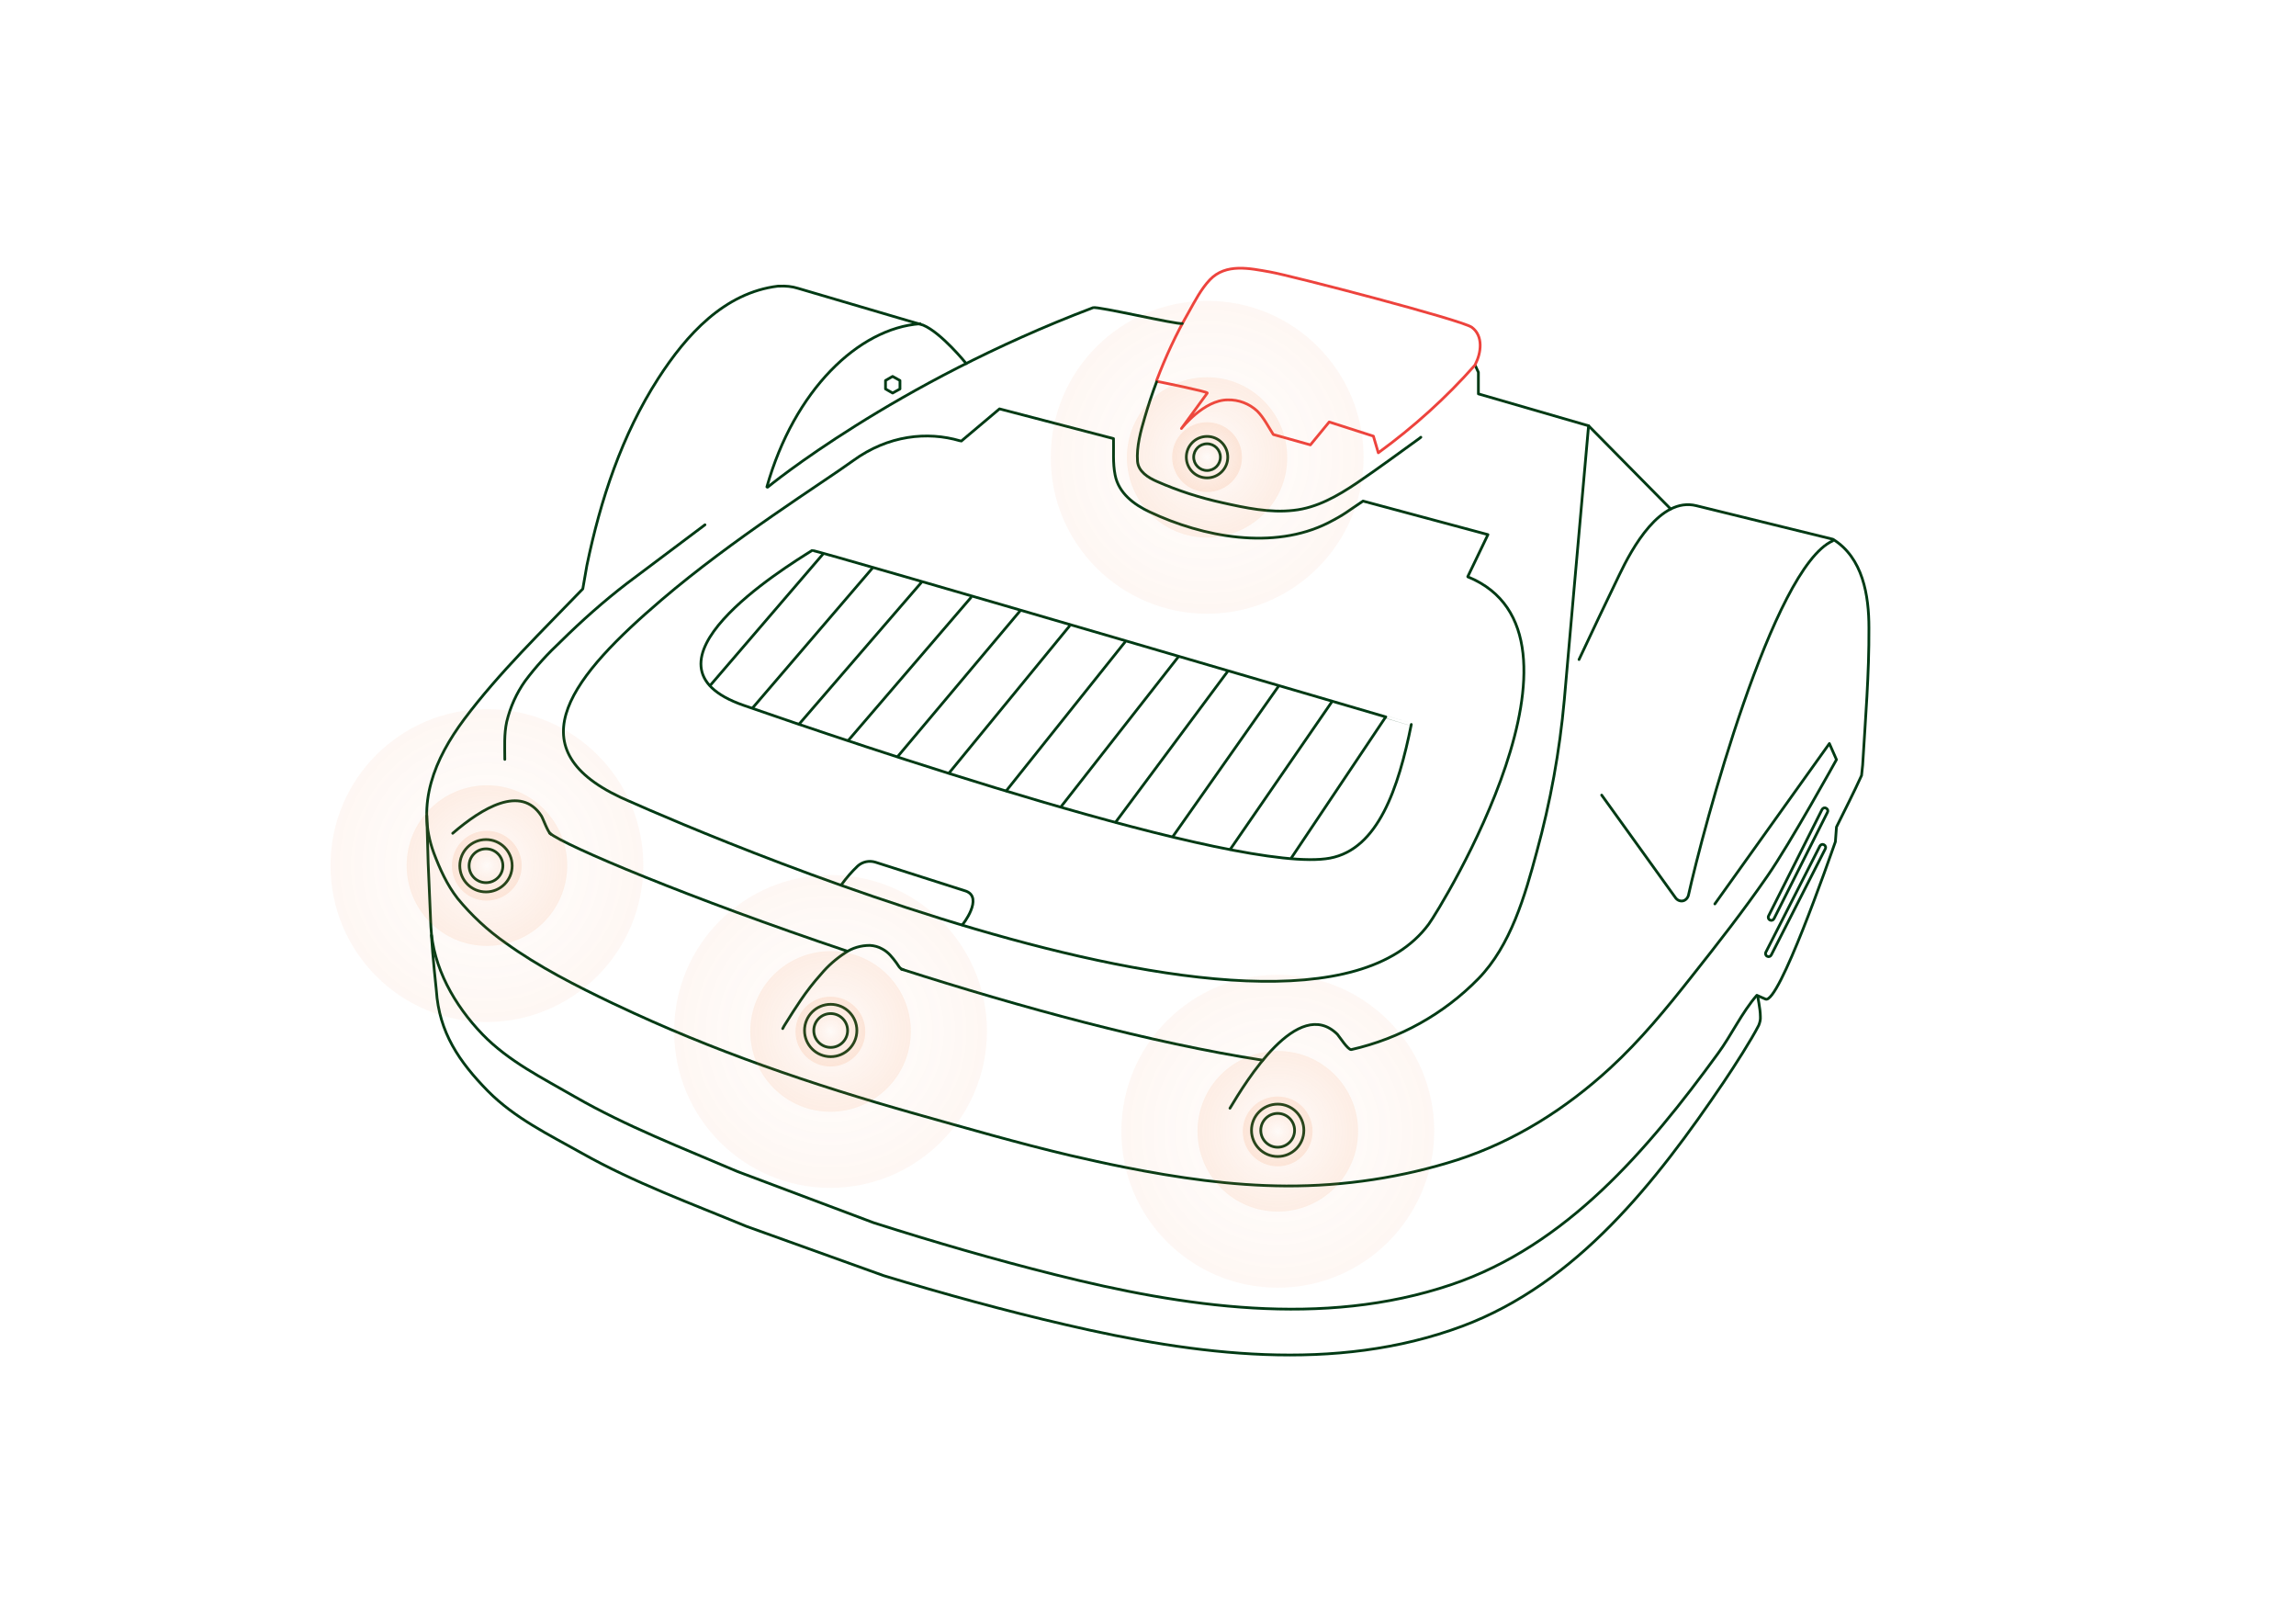 <?xml version="1.0" encoding="utf-8"?>
<!-- Generator: Adobe Illustrator 23.0.1, SVG Export Plug-In . SVG Version: 6.00 Build 0)  -->
<svg version="1.1" id="Calque_1" xmlns="http://www.w3.org/2000/svg" xmlns:xlink="http://www.w3.org/1999/xlink" x="0px" y="0px"
	 viewBox="0 0 841.9 595.3" style="enable-background:new 0 0 841.9 595.3;" xml:space="preserve">
<style type="text/css">
	.st0{fill:none;stroke:#003A14;stroke-linecap:round;stroke-linejoin:round;}
	.st1{fill:none;stroke:#ED433D;stroke-linecap:round;stroke-linejoin:round;}
	.st2{opacity:0.2;}
	.st3{opacity:0.3;fill:url(#SVGID_1_);enable-background:new    ;}
	.st4{opacity:0.6;fill:url(#SVGID_2_);enable-background:new    ;}
	.st5{fill:url(#SVGID_3_);}
	.st6{opacity:0.3;fill:url(#SVGID_4_);enable-background:new    ;}
	.st7{opacity:0.6;fill:url(#SVGID_5_);enable-background:new    ;}
	.st8{fill:url(#SVGID_6_);}
	.st9{opacity:0.3;fill:url(#SVGID_7_);enable-background:new    ;}
	.st10{opacity:0.6;fill:url(#SVGID_8_);enable-background:new    ;}
	.st11{fill:url(#SVGID_9_);}
	.st12{opacity:0.3;fill:url(#SVGID_10_);enable-background:new    ;}
	.st13{opacity:0.6;fill:url(#SVGID_11_);enable-background:new    ;}
	.st14{fill:url(#SVGID_12_);}
</style>
<title>Plan de travail 4</title>
<path class="st0" d="M628.8,331.4l42-58.8l2.6,5.9c0,0-16.9,30.6-25.4,42.8c-8.7,12.6-18.1,24.6-27.6,36.6
	c-9.3,11.8-18.9,23.5-30,33.7c-16.2,14.9-35,26.8-55.9,33.6c-20.3,6.5-41.6,9.7-62.9,9.6c-20-0.1-39.8-3-59.4-6.9
	c-6.6-1.3-13.2-2.8-19.8-4.3c-19.1-4.5-38-10-56.9-15.3c-37.6-10.6-74.3-23.1-109.6-39.9l-1.1-0.5c-13.6-6.5-27.2-13.4-39.4-22.2
	c-6.6-4.6-12.5-10.1-17.6-16.3c-3.9-5-6.5-10.8-8.7-16.6c-6.7-18,0.3-34.6,11.1-49.1c12.9-17.2,28.6-32.3,43.5-47.8l1.5-8.6
	c5-24.1,12.8-47.8,26.2-68.6c10.2-15.8,24.1-31.4,43.9-33.8h0.5c2.3-0.1,4.6,0.1,6.8,0.8l45.9,13.5c6.7,2.8,15.8,14.1,15.8,14.1"/>
<path class="st0" d="M156.5,299.1l0.5,17.4l1,23.2c0.7,15,8.7,28.9,18.9,39.5c9.7,10,22,16,33.9,22.9c19,10.9,39.5,18.8,59.6,27.4
	l50,18.8c22,7,44,13.4,66.4,19c47,11.8,98.2,19.6,145.3,3.7c42.4-14.3,72.3-49.7,97.8-84.7c5-6.8,8.8-15.1,14.3-21.4l3.2,1.4
	c4.8,2,23.3-51.2,25.6-57.7l0.4-5.4c3.1-6.3,6.3-12.5,9.2-18.9l0.4-3.8c1-16.7,2.4-33.5,2.3-50.3c0-11.9-2.2-25.7-13.2-32.5
	L622,185.4c-13.3-3.3-23.6,15.7-28.2,25.3c-5,10.3-9.9,20.7-14.8,31.1"/>
<polyline class="st0" points="541,134.1 542.1,136.5 542.1,144.4 582.5,156.1 612.6,186.6 "/>
<circle class="st0" cx="442.6" cy="167.6" r="7.6"/>
<circle class="st0" cx="442.6" cy="167.6" r="4.9"/>
<path class="st1" d="M424.1,139.8c1.1,0.2,18.9,3.8,18.6,4.3l-9.5,13c0,0,8.2-10.5,17-10.5c4-0.1,7.9,1.4,10.8,4.1
	c2.4,2.4,4.1,5.8,5.9,8.6l13.6,3.8l6.9-8.4l16.2,5.2l1.8,6.1c12.9-9.4,24.8-20.1,35.4-32.1l0.2-0.4c2.1-4.1,3-10.3-1.3-13.5
	c-3.7-2.7-66.1-18.9-74-20.3c-7.4-1.3-16.2-3.3-22.1,2.9c-3.2,3.4-5.4,7.7-7.7,11.8c-4.6,8-8.5,16.4-11.8,25.1L424.1,139.8z"/>
<path class="st0" d="M521,160.3l-0.5,0.4c-7.6,5.5-15.2,11.1-23,16.4c-7,4.7-14.6,9.1-23.2,10c-8.7,1-17.6-0.9-26.1-2.8
	c-8.2-1.8-16.3-4.4-24-7.8c-3.2-1.4-6.8-3.6-7.1-7.4c-0.4-5.4,1.2-11.1,2.7-16.2c1.3-4.4,2.7-8.7,4.3-12.9"/>
<circle class="st0" cx="468.5" cy="414.4" r="9.6"/>
<circle class="st0" cx="468.5" cy="414.4" r="6.2"/>
<circle class="st0" cx="304.6" cy="377.8" r="9.6"/>
<circle class="st0" cx="304.6" cy="377.8" r="6.2"/>
<circle class="st0" cx="178.2" cy="317.4" r="9.6"/>
<circle class="st0" cx="178.2" cy="317.4" r="6.2"/>
<path class="st0" d="M281.5,178.6c0,0,46.2-38.1,119.3-65.8c1.6-0.6,31,6.3,32.7,5.8"/>
<path class="st0" d="M258.5,192.4L230,213.8c-8.6,6.6-16.7,13.8-24.4,21.4c-4.7,4.4-9.1,9.2-13,14.4c-3.2,4.5-5.5,9.6-6.8,15
	c-1,4.6-0.7,9.2-0.7,13.8"/>
<path class="st0" d="M582.5,156.1l-5.4,60.7l-3.5,39.8c-1.7,18.8-5.1,37.5-10.1,55.7c-4.3,16-9.5,34.3-21.4,46.5
	c-12.7,13-28.9,22-46.6,26c-1.2,0.2-4.4-4.8-5.1-5.6c-14.4-14.2-33.6,17.4-39.4,27.1"/>
<path class="st0" d="M330.5,355.3c43.8,14,91.4,27,132.5,33.4"/>
<path class="st0" d="M201.5,305.4c5.4,4.6,51.6,24,109.1,43.3"/>
<path class="st0" d="M308.5,324.4c1.8-2.5,3.8-4.8,6-6.9c1.8-1.6,4.2-2.1,6.5-1.4l33.2,10.6c6.5,2.4-1.2,12.4-1.4,12.4"/>
<path class="st0" d="M158.2,342.9c0.4,7.2,1.8,20.2,1.8,20.2c1,15.4,8.4,26.2,18.9,36.9c9.9,10,22.4,16,34.5,22.8
	c19.2,10.8,40,18.4,60.3,26.8l50.4,18.1c22.1,6.7,44.3,12.8,66.8,18c47.3,11,98.6,17.9,145.3,0.5c42-15.7,71.1-52.9,95.8-89.4
	c4.3-6.4,10.2-15.6,12.9-20.9c0.4-1,0.7-2.1,0.6-3.2c0-3-1.1-7.4-0.9-7.4"/>
<path class="st0" d="M281.2,178.5c10-35.4,33.6-58.2,56.2-59.8"/>
<path class="st0" d="M538.3,211.5c51.6,21.2-10,121.3-14.4,127.3c-49,66.5-295.9-46.3-296.4-46.5c-39.1-18.4-17.1-44.9,15.1-72.4
	c26.2-22.4,58.9-42.8,70.2-51c12.9-9.4,27.3-10.8,39.2-7.3"/>
<path class="st0" d="M587.3,291.5l27.2,37.8c0.9,1.1,2.5,1.4,3.6,0.5c0.5-0.4,0.8-0.9,1-1.5c5.4-24.3,30.9-120.1,52.9-130"/>
<path class="st0" d="M331.2,355.5c-1.3-0.2-2-1.9-2.5-2.5c-1.5-2-2.9-3.9-5.2-5.1c-1.4-0.8-2.9-1.2-4.5-1.3c-3.3,0-6.5,0.9-9.2,2.8
	c-3.2,2.1-6.2,4.7-8.7,7.7c-2.7,3-5.2,6.2-7.5,9.6c-1.9,2.8-3.7,5.6-5.5,8.5c-0.4,0.6-0.8,1.3-1.1,1.9"/>
<path class="st0" d="M202,305.8c-1.1-0.6-2.9-5.8-3.5-6.7c-7.5-11.5-21.7-2.9-32.5,6.4"/>
<polygon class="st0" points="324.7,142.6 327.3,144.1 330,142.6 330,139.5 327.3,138 324.7,139.5 "/>
<path class="st0" d="M538.2,211.4l7.4-15.4l-45.8-12.3c-5.9,3.9-6.4,4.7-12.8,8c-20.1,10.1-45.9,5.2-65.4-4
	c-5.8-2.7-11.4-6.9-12.7-13.5c-0.9-4.4-0.5-9-0.6-13.4l-41.8-10.9l-14,11.8"/>
<path class="st0" d="M517.5,265.6c-4.7,23.4-12.2,45.7-29.8,49c-33.4,6.3-177.8-43.1-215-56c-42.9-14.8,14.7-50.3,25.1-56.8
	C298.6,201.4,517.7,265.6,517.5,265.6"/>
<line class="st0" x1="301.8" y1="203.1" x2="260.5" y2="251.2"/>
<line class="st0" x1="276" y1="259.5" x2="319.8" y2="208.4"/>
<line class="st0" x1="293" y1="265.5" x2="337.8" y2="213.6"/>
<line class="st0" x1="311.1" y1="271.4" x2="356" y2="219.1"/>
<line class="st0" x1="329.3" y1="277.2" x2="374.1" y2="223.9"/>
<line class="st0" x1="348" y1="283.4" x2="392.1" y2="229.6"/>
<line class="st0" x1="369" y1="289.9" x2="412.5" y2="235.4"/>
<line class="st0" x1="389.1" y1="295.7" x2="432" y2="240.9"/>
<line class="st0" x1="409.1" y1="301.4" x2="450.2" y2="246.1"/>
<line class="st0" x1="430.2" y1="306.5" x2="468.8" y2="251.6"/>
<line class="st0" x1="451.1" y1="311.4" x2="488.3" y2="257.4"/>
<line class="st0" x1="473.6" y1="314.4" x2="508" y2="263"/>
<path class="st0" d="M648.5,335.8l19.6-39c0.3-0.6,1-0.8,1.5-0.5l0,0c0.6,0.3,0.8,1,0.5,1.5l-19.6,39c-0.3,0.6-1,0.8-1.5,0.5h0
	C648.5,337.1,648.2,336.4,648.5,335.8z"/>
<path class="st0" d="M647.5,349.1l19.8-38.9c0.3-0.6,1-0.8,1.5-0.5v0c0.6,0.3,0.8,1,0.5,1.5l-19.8,38.9c-0.3,0.6-1,0.8-1.5,0.5l0,0
	C647.5,350.4,647.2,349.7,647.5,349.1z"/>
<g class="st2">
	
		<radialGradient id="SVGID_1_" cx="468.53" cy="181.21" r="57.35" gradientTransform="matrix(1 0 0 -1 0 596)" gradientUnits="userSpaceOnUse">
		<stop  offset="0" style="stop-color:#F27D3C;stop-opacity:0.1"/>
		<stop  offset="1" style="stop-color:#F27D3C"/>
	</radialGradient>
	<path class="st3" d="M468.5,472.1c-31.7,0-57.4-25.7-57.3-57.4c0-31.7,25.7-57.4,57.4-57.3c31.7,0,57.3,25.7,57.3,57.3
		C525.8,446.4,500.2,472.1,468.5,472.1z"/>
	
		<radialGradient id="SVGID_2_" cx="468.56" cy="181.21" r="29.44" gradientTransform="matrix(1 0 0 -1 0 596)" gradientUnits="userSpaceOnUse">
		<stop  offset="0" style="stop-color:#F27D3C;stop-opacity:0.1"/>
		<stop  offset="1" style="stop-color:#F27D3C"/>
	</radialGradient>
	<path class="st4" d="M468.5,444.2c-16.3,0-29.4-13.2-29.4-29.5c0-16.3,13.2-29.4,29.5-29.4c16.2,0,29.4,13.2,29.4,29.4
		C498,431.1,484.8,444.2,468.5,444.2z"/>
	
		<radialGradient id="SVGID_3_" cx="468.52" cy="181.21" r="12.83" gradientTransform="matrix(1 0 0 -1 0 596)" gradientUnits="userSpaceOnUse">
		<stop  offset="0" style="stop-color:#F27D3C;stop-opacity:0.1"/>
		<stop  offset="1" style="stop-color:#F27D3C"/>
	</radialGradient>
	<path class="st5" d="M468.5,427.6c-7.1,0-12.8-5.7-12.8-12.8s5.7-12.8,12.8-12.8c7.1,0,12.8,5.7,12.8,12.8c0,0,0,0,0,0
		C481.3,421.9,475.6,427.6,468.5,427.6z"/>
</g>
<g class="st2">
	
		<radialGradient id="SVGID_4_" cx="304.53" cy="217.88" r="57.35" gradientTransform="matrix(1 0 0 -1 0 596)" gradientUnits="userSpaceOnUse">
		<stop  offset="0" style="stop-color:#F27D3C;stop-opacity:0.1"/>
		<stop  offset="1" style="stop-color:#F27D3C"/>
	</radialGradient>
	<path class="st6" d="M304.5,435.5c-31.7,0-57.3-25.7-57.3-57.4s25.7-57.4,57.4-57.3c31.7,0,57.3,25.7,57.3,57.3
		C361.8,409.8,336.2,435.4,304.5,435.5z"/>
	
		<radialGradient id="SVGID_5_" cx="304.56" cy="217.88" r="29.44" gradientTransform="matrix(1 0 0 -1 0 596)" gradientUnits="userSpaceOnUse">
		<stop  offset="0" style="stop-color:#F27D3C;stop-opacity:0.1"/>
		<stop  offset="1" style="stop-color:#F27D3C"/>
	</radialGradient>
	<path class="st7" d="M304.5,407.6c-16.3,0-29.4-13.2-29.4-29.5c0-16.3,13.2-29.4,29.5-29.4c16.3,0,29.4,13.2,29.4,29.4
		C334,394.4,320.8,407.6,304.5,407.6z"/>
	
		<radialGradient id="SVGID_6_" cx="304.52" cy="217.87" r="12.835" gradientTransform="matrix(1 0 0 -1 0 596)" gradientUnits="userSpaceOnUse">
		<stop  offset="0" style="stop-color:#F27D3C;stop-opacity:0.1"/>
		<stop  offset="1" style="stop-color:#F27D3C"/>
	</radialGradient>
	<path class="st8" d="M304.5,391c-7.1,0-12.8-5.7-12.8-12.8c0-7.1,5.7-12.8,12.8-12.8c7.1,0,12.8,5.7,12.8,12.8c0,0,0,0,0,0
		C317.3,385.3,311.6,391,304.5,391z"/>
</g>
<g class="st2">
	
		<radialGradient id="SVGID_7_" cx="178.53" cy="278.67" r="57.35" gradientTransform="matrix(1 0 0 -1 0 596)" gradientUnits="userSpaceOnUse">
		<stop  offset="0" style="stop-color:#F27D3C;stop-opacity:0.1"/>
		<stop  offset="1" style="stop-color:#F27D3C"/>
	</radialGradient>
	<path class="st9" d="M178.5,374.7c-31.7,0-57.3-25.7-57.3-57.4c0-31.7,25.7-57.4,57.4-57.3c31.7,0,57.3,25.7,57.3,57.3
		C235.8,349,210.2,374.6,178.5,374.7z"/>
	
		<radialGradient id="SVGID_8_" cx="178.56" cy="278.67" r="29.44" gradientTransform="matrix(1 0 0 -1 0 596)" gradientUnits="userSpaceOnUse">
		<stop  offset="0" style="stop-color:#F27D3C;stop-opacity:0.1"/>
		<stop  offset="1" style="stop-color:#F27D3C"/>
	</radialGradient>
	<path class="st10" d="M178.5,346.8c-16.3,0-29.4-13.2-29.4-29.5c0-16.3,13.2-29.4,29.5-29.4c16.2,0,29.4,13.2,29.4,29.4
		C208,333.6,194.8,346.8,178.5,346.8z"/>
	
		<radialGradient id="SVGID_9_" cx="178.52" cy="278.67" r="12.83" gradientTransform="matrix(1 0 0 -1 0 596)" gradientUnits="userSpaceOnUse">
		<stop  offset="0" style="stop-color:#F27D3C;stop-opacity:0.1"/>
		<stop  offset="1" style="stop-color:#F27D3C"/>
	</radialGradient>
	<path class="st11" d="M178.5,330.2c-7.1,0-12.8-5.7-12.8-12.8c0-7.1,5.7-12.8,12.8-12.8c7.1,0,12.8,5.7,12.8,12.8c0,0,0,0,0,0
		C191.3,324.4,185.6,330.1,178.5,330.2z"/>
</g>
<g class="st2">
	
		<radialGradient id="SVGID_10_" cx="442.65" cy="428.35" r="57.35" gradientTransform="matrix(1 0 0 -1 0 596)" gradientUnits="userSpaceOnUse">
		<stop  offset="0" style="stop-color:#F27D3C;stop-opacity:0.1"/>
		<stop  offset="1" style="stop-color:#F27D3C"/>
	</radialGradient>
	<path class="st12" d="M442.6,225c-31.7,0-57.4-25.7-57.3-57.4c0-31.7,25.7-57.3,57.4-57.3c31.7,0,57.3,25.7,57.3,57.3
		C500,199.3,474.3,225,442.6,225z"/>
	
		<radialGradient id="SVGID_11_" cx="442.65" cy="428.38" r="29.44" gradientTransform="matrix(1 0 0 -1 0 596)" gradientUnits="userSpaceOnUse">
		<stop  offset="0" style="stop-color:#F27D3C;stop-opacity:0.1"/>
		<stop  offset="1" style="stop-color:#F27D3C"/>
	</radialGradient>
	<path class="st13" d="M442.6,197.1c-16.3,0-29.4-13.2-29.4-29.4s13.2-29.4,29.4-29.4c16.3,0,29.4,13.2,29.4,29.4c0,0,0,0,0,0
		C472.1,183.9,458.9,197,442.6,197.1z"/>
	
		<radialGradient id="SVGID_12_" cx="442.65" cy="428.38" r="12.83" gradientTransform="matrix(1 0 0 -1 0 596)" gradientUnits="userSpaceOnUse">
		<stop  offset="0" style="stop-color:#F27D3C;stop-opacity:0.1"/>
		<stop  offset="1" style="stop-color:#F27D3C"/>
	</radialGradient>
	<path class="st14" d="M442.6,180.4c-7.1,0-12.8-5.7-12.8-12.8s5.7-12.8,12.8-12.8c7.1,0,12.8,5.7,12.8,12.8c0,0,0,0,0,0
		C455.5,174.7,449.7,180.4,442.6,180.4z"/>
</g>
</svg>
